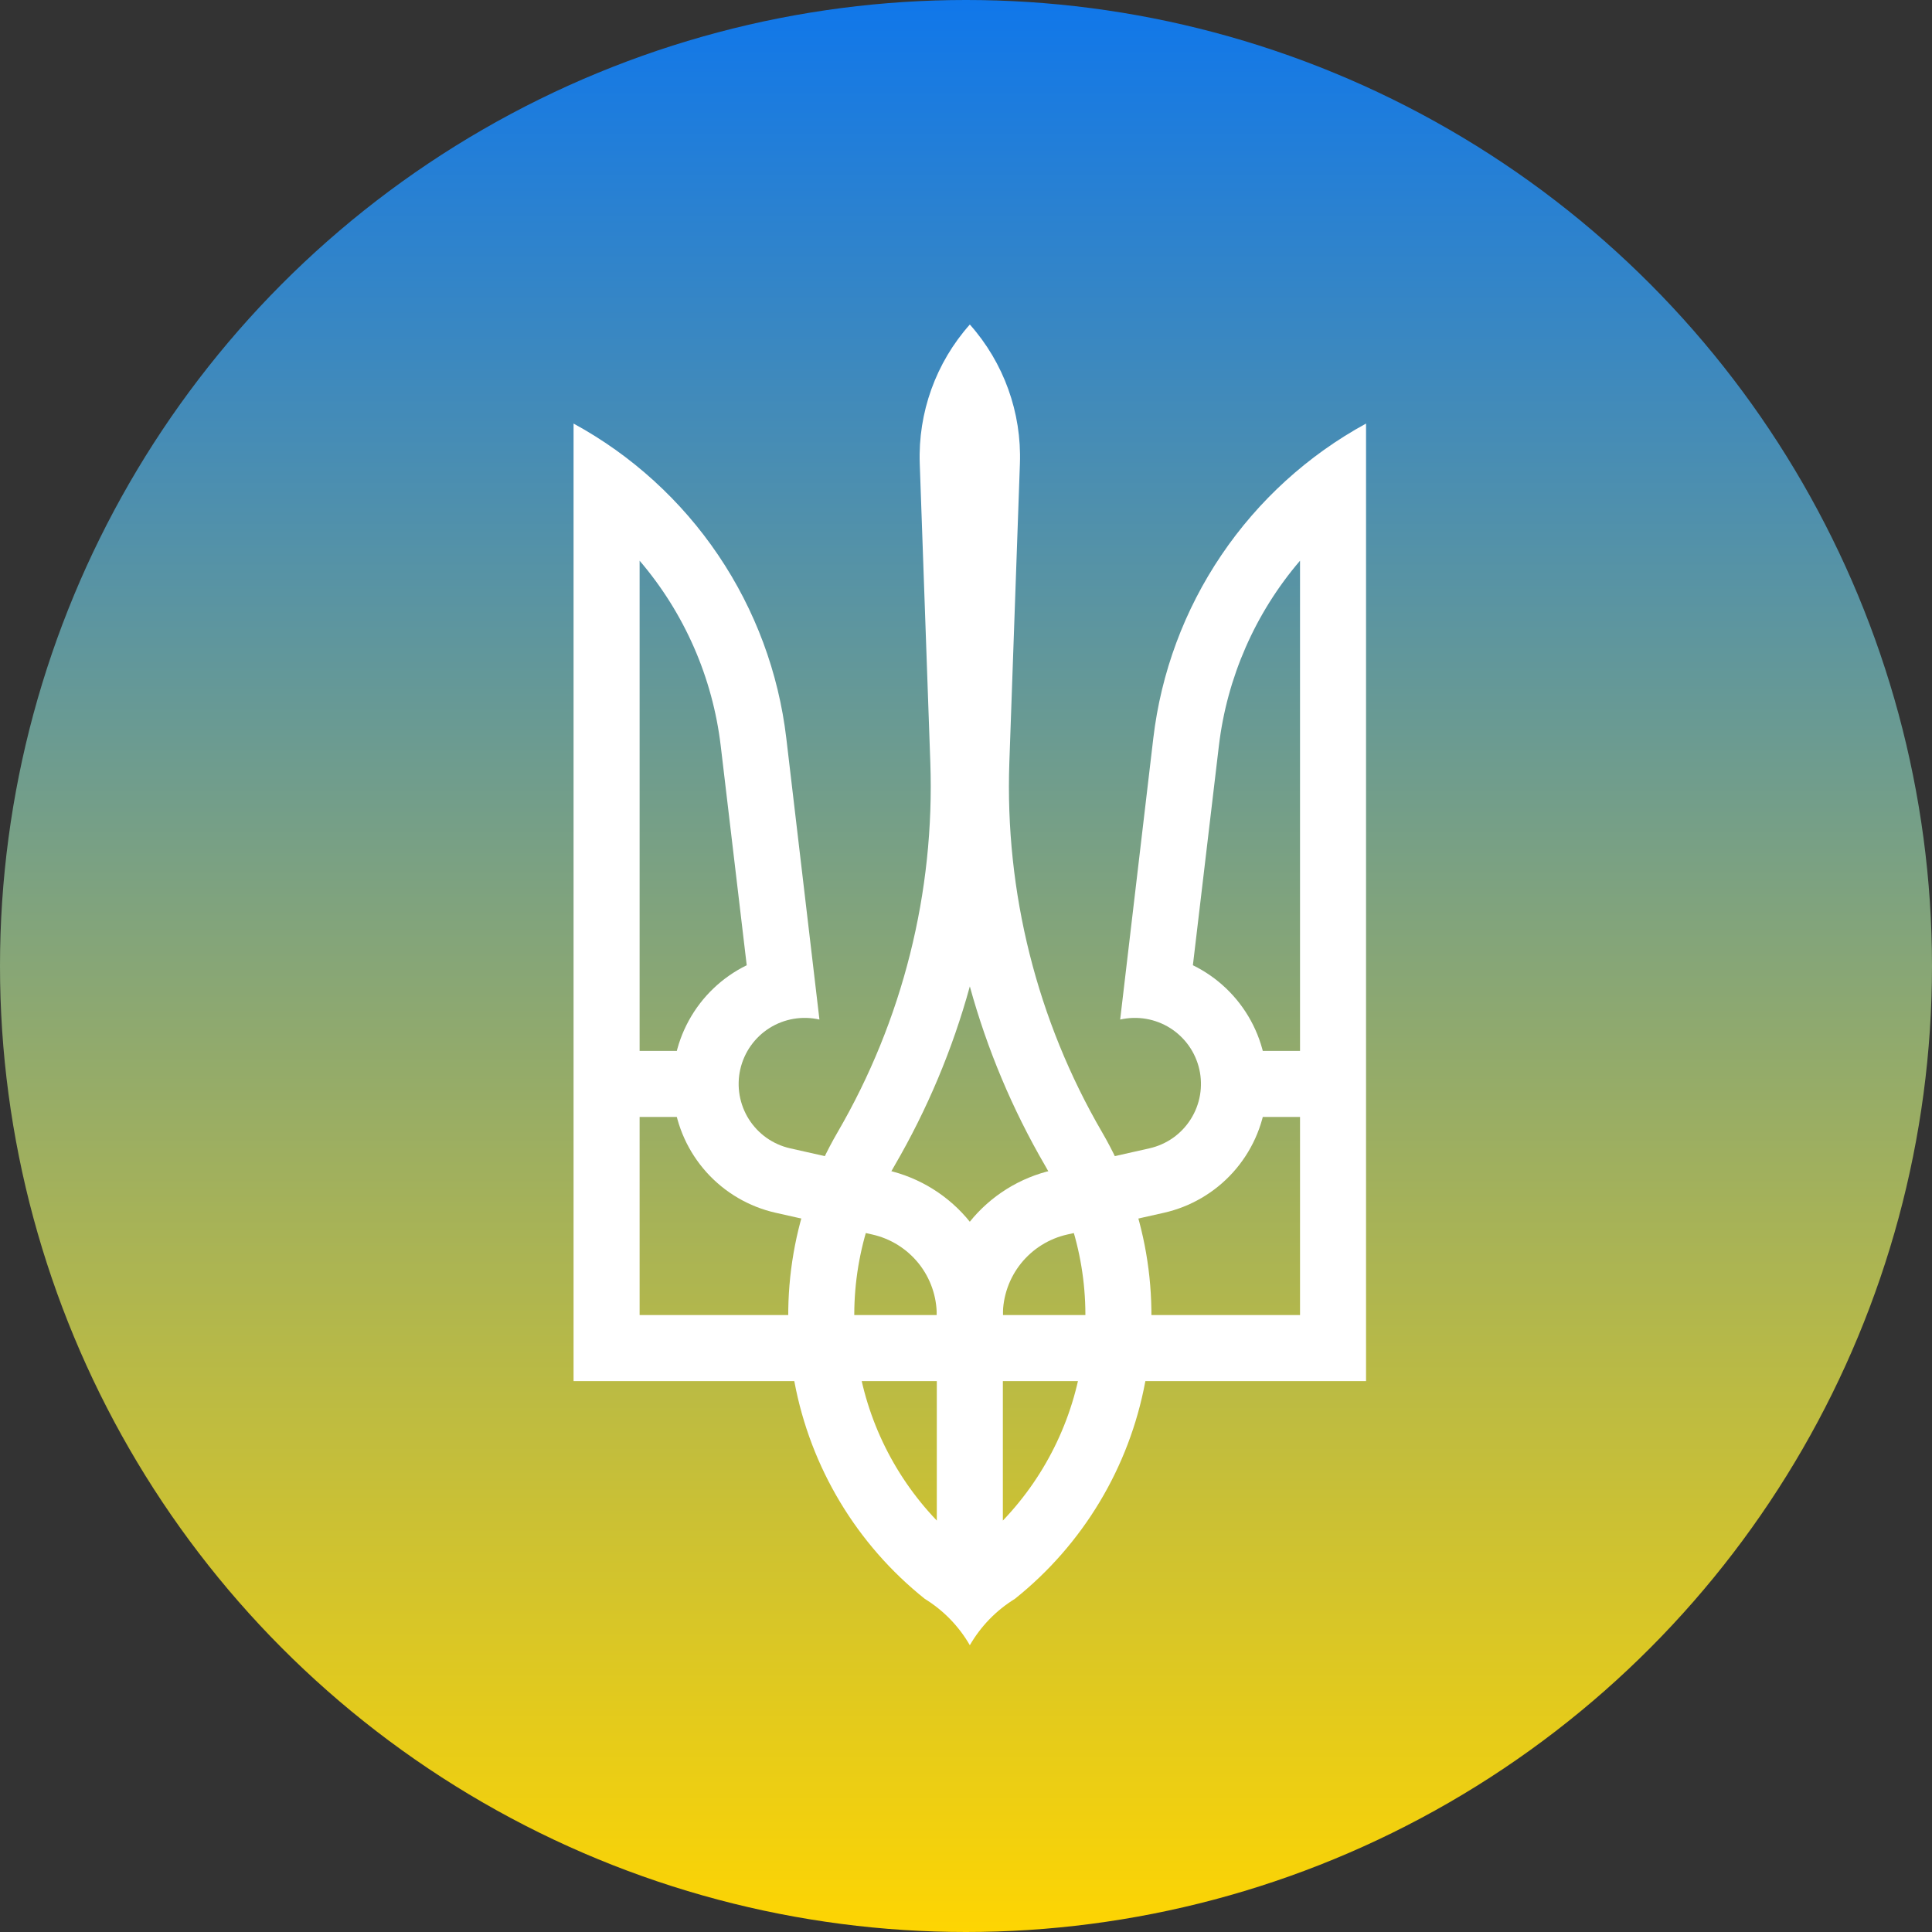 <svg width="64" height="64" viewBox="0 0 64 64" fill="none" xmlns="http://www.w3.org/2000/svg">
<rect x="0" y="0" width="64" height="64" fill="#333333" stroke="none"/>
<circle cx="32" cy="32" r="32" fill="url(#paint0_linear_1_2917)"/>
<path d="M33.436 25.258C33.285 29.551 34.35 33.799 36.511 37.512C37.962 40.006 38.468 42.939 37.937 45.776C37.407 48.612 35.874 51.163 33.619 52.964C33.002 53.344 32.489 53.872 32.127 54.5C31.765 53.872 31.252 53.344 30.635 52.964C28.38 51.163 26.848 48.612 26.317 45.776C25.786 42.939 26.292 40.006 27.743 37.512C29.904 33.799 30.969 29.551 30.818 25.258L30.468 15.358C30.408 13.665 31.002 12.015 32.127 10.75C33.252 12.015 33.846 13.665 33.786 15.358L33.436 25.258ZM33.221 50.371C34.698 48.828 35.634 46.847 35.886 44.725C36.139 42.604 35.694 40.459 34.62 38.612C33.536 36.749 32.698 34.754 32.127 32.676C31.556 34.754 30.718 36.749 29.634 38.612C28.56 40.459 28.115 42.604 28.368 44.725C28.62 46.847 29.556 48.828 31.033 50.371V43.562H33.221V50.371Z" fill="white"/>
<path d="M38.204 24.46C38.46 22.285 39.233 20.203 40.46 18.389C41.686 16.574 43.329 15.08 45.252 14.031V45.75H32.127L31.033 43.562C31.033 42.445 31.414 41.361 32.112 40.488C32.81 39.615 33.784 39.006 34.875 38.761L38.076 38.04C38.356 37.977 38.622 37.859 38.857 37.694C39.092 37.528 39.292 37.317 39.445 37.074C39.599 36.831 39.703 36.56 39.752 36.276C39.8 35.993 39.793 35.703 39.729 35.422C39.665 35.142 39.547 34.876 39.381 34.642C39.214 34.407 39.003 34.207 38.76 34.054C38.516 33.901 38.245 33.798 37.962 33.75C37.678 33.702 37.388 33.71 37.107 33.774L38.204 24.46ZM39.516 31.975C40.33 32.373 41.001 33.014 41.435 33.809C41.87 34.604 42.046 35.515 41.941 36.415C41.836 37.315 41.453 38.16 40.847 38.834C40.241 39.507 39.44 39.976 38.556 40.175L35.355 40.895C34.749 41.031 34.208 41.37 33.82 41.854C33.432 42.339 33.221 42.942 33.221 43.562H43.065V18.574C41.581 20.307 40.646 22.442 40.377 24.707L39.516 31.975ZM41.315 34.812H43.502V37H41.315V34.812Z" fill="white"/>
<path d="M26.048 24.46C25.792 22.285 25.018 20.203 23.792 18.389C22.566 16.574 20.923 15.08 19 14.031V45.75H32.125L33.219 43.562C33.219 42.445 32.838 41.361 32.14 40.488C31.442 39.615 30.468 39.006 29.377 38.761L26.176 38.04C25.895 37.977 25.63 37.859 25.395 37.694C25.16 37.528 24.96 37.317 24.806 37.074C24.653 36.831 24.549 36.56 24.5 36.276C24.452 35.993 24.459 35.703 24.523 35.422C24.587 35.142 24.705 34.876 24.871 34.642C25.038 34.407 25.248 34.207 25.492 34.054C25.735 33.901 26.007 33.798 26.29 33.75C26.574 33.702 26.864 33.71 27.145 33.774L26.048 24.46ZM24.736 31.975C23.922 32.373 23.251 33.014 22.817 33.809C22.382 34.604 22.206 35.515 22.311 36.415C22.416 37.315 22.799 38.16 23.405 38.834C24.011 39.507 24.812 39.976 25.696 40.175L28.897 40.895C29.503 41.031 30.044 41.37 30.432 41.854C30.82 42.339 31.031 42.942 31.031 43.562H21.188V18.574C22.671 20.307 23.606 22.442 23.875 24.707L24.736 31.975ZM22.938 34.812H20.75V37H22.938V34.812Z" fill="white"/>
<defs>
<linearGradient id="paint0_linear_1_2917" x1="32" y1="0" x2="32" y2="64" gradientUnits="userSpaceOnUse">
<stop stop-color="#1077EA"/>
<stop offset="1" stop-color="#FED502"/>
</linearGradient>
</defs>
</svg>
